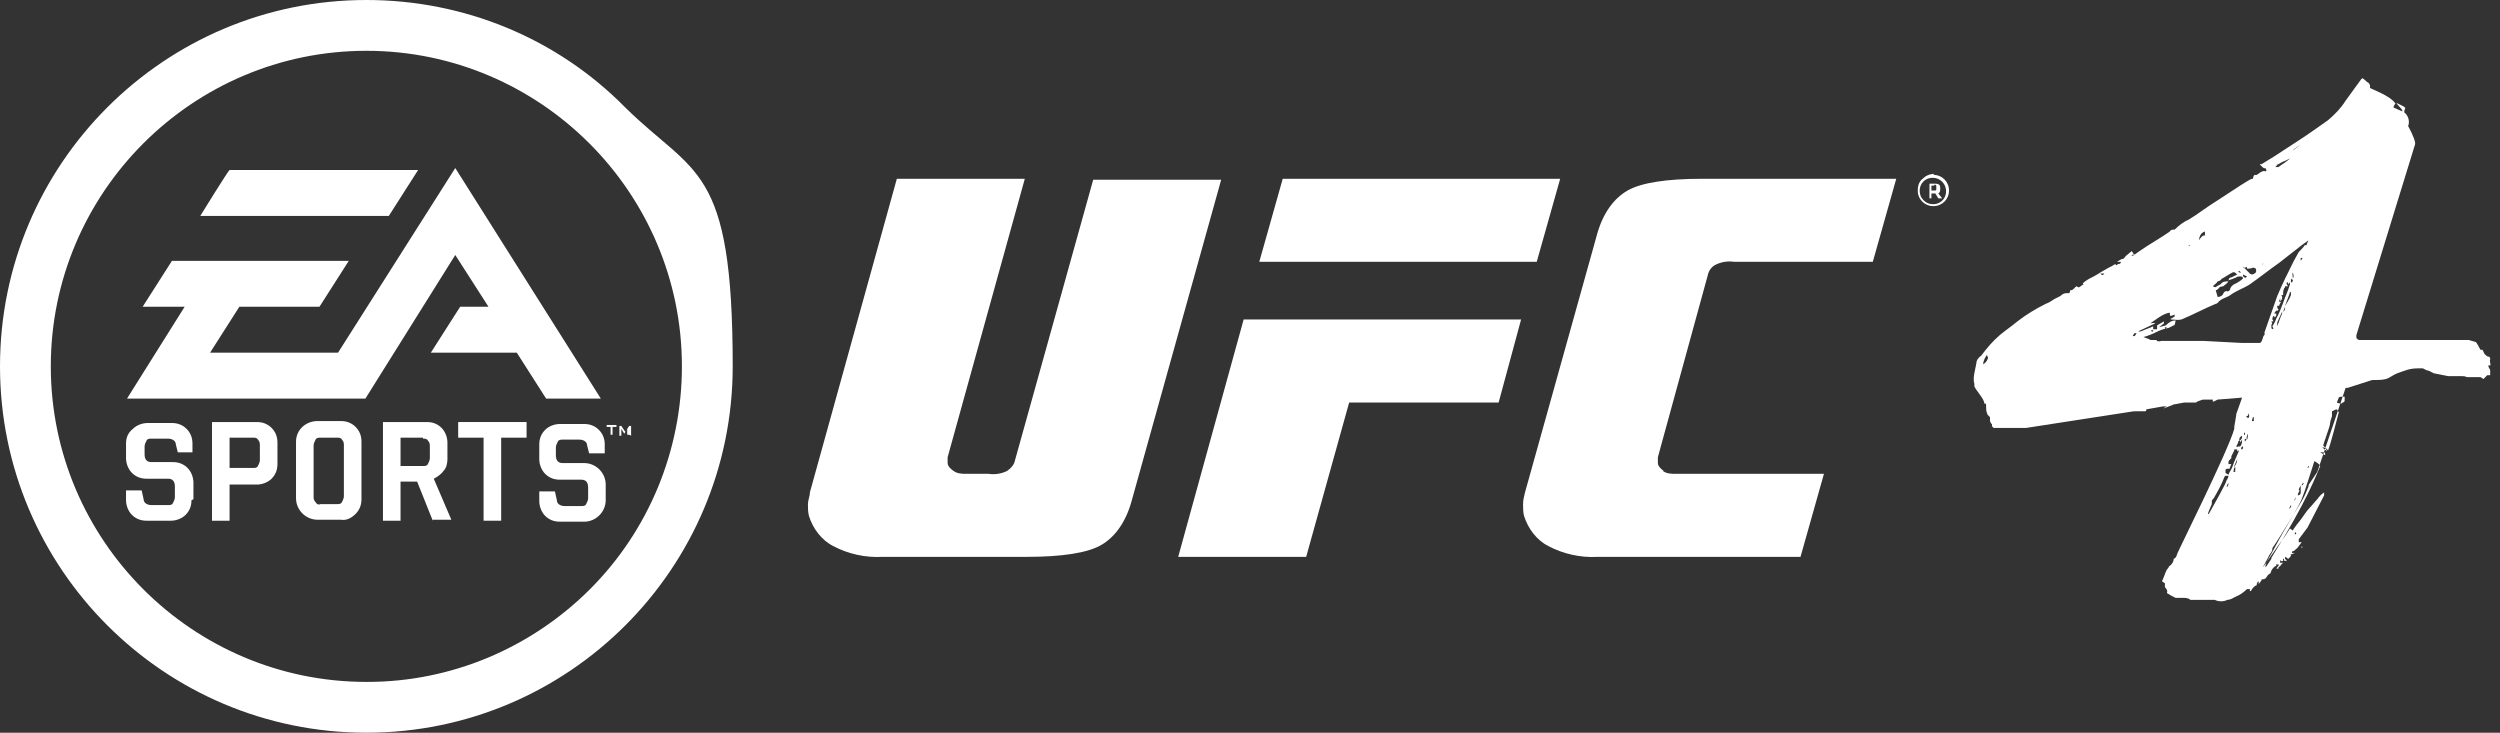 <?xml version="1.0" encoding="UTF-8"?>
<svg xmlns="http://www.w3.org/2000/svg" version="1.1" viewBox="0 0 255.9 75">
  <rect x="0" y="0" width="255.9" height="75" fill="#333333" stroke="none"/>
  <defs>
    <style>
      .cls-1 {
        fill: #fff;
      }
    </style>
  </defs>
  <!-- Generator: Adobe Illustrator 28.7.4, SVG Export Plug-In . SVG Version: 1.2.0 Build 166)  -->
  <g>
    <g id="Layer_1">
      <g id="ufc-logo">
        <g>
          <path id="Shape" class="cls-1" d="M37.5,0C16.8,0,0,16.8,0,37.5s16.8,37.5,37.5,37.5,37.5-16.8,37.5-37.5-3.9-19.5-11-26.5C57,3.9,47.5,0,37.5,0ZM37.5,69.8c-17.8,0-32.3-14.5-32.3-32.3S19.7,5.2,37.5,5.2s32.3,14.5,32.3,32.3c0,8.6-3.4,16.8-9.4,22.8-6.1,6.1-14.3,9.5-22.8,9.5h0Z"/>
          <path id="EA" class="cls-1" d="M23.5,17.4h19.3l-3,4.7h-19.3s2.9-4.7,3-4.7ZM37.5,40.8H13l5.9-9.4h-4.3l3-4.7h18.1l-3,4.7h-8.2l-3,4.7h13.1l12-18.9,14.9,23.6h-5.6l-3-4.7h-8.8l3-4.7h2.9l-3.4-5.3-9.2,14.7h0Z"/>
          <polygon id="Path" class="cls-1" points="63.1 43.7 62.7 43.7 62.7 44.5 62.5 44.5 62.5 43.7 62.1 43.7 62.1 43.5 63.1 43.5 63.1 43.7"/>
          <path id="Path-2" class="cls-1" d="M64.4,44.5h-.2v-.6h0c0,0,0,0,0,0l-.3.5h0l-.3-.5s0,0,0,0,0,0,0,.1v.6h-.2v-1h.2l.4.6.4-.6h.2v1s0,0,0,0Z"/>
          <path id="Path-3" class="cls-1" d="M19.6,51.2c0,.6-.2,1.1-.6,1.5s-1,.6-1.5.6h-2.5c-.6,0-1.1-.2-1.5-.6s-.6-1-.6-1.5v-1h1.6l.2.9c0,.4.4.6.8.6h1.7c.2,0,.4,0,.5-.2.1-.2.2-.4.2-.6v-1.1c0-.5-.2-.8-.7-.8h-2.2c-.6,0-1.1-.2-1.5-.6s-.6-1-.6-1.5v-1.5c0-.6.2-1.1.7-1.5.4-.4,1-.6,1.5-.6h2.5c.6,0,1.1.2,1.5.6.4.4.6.9.6,1.5v.9h-1.5l-.2-.8c0-.4-.4-.6-.8-.6h-1.7c-.2,0-.4,0-.5.2-.1.2-.2.4-.2.6v.8c0,.5.2.8.7.8h2.2c.6,0,1.1.2,1.5.6.4.4.6,1,.6,1.5,0,0,0,1.7,0,1.7Z"/>
          <path id="Shape-2" class="cls-1" d="M25.9,44.8h-2.4v3.1h2.4c.2,0,.4,0,.5-.2.1-.2.2-.4.2-.6v-1.5c0-.2,0-.4-.2-.6-.1-.2-.3-.2-.5-.2h0ZM28.4,47.5c0,.6-.2,1.1-.6,1.5-.4.4-1,.6-1.5.6h-2.8v3.7h-1.8v-10.1h4.6c.6,0,1.1.2,1.5.6.4.4.6.9.6,1.5v2.1h0Z"/>
          <path id="Shape-3" class="cls-1" d="M43.3,44.8h-2.3v2.9h2.3c.2,0,.4,0,.5-.2.1-.2.2-.4.2-.6v-1.2c0-.2,0-.4-.2-.6-.1-.2-.3-.2-.5-.2h0ZM44.3,53.3l-1.6-4h-1.7v4h-1.8v-10.1h4.5c.6,0,1.1.2,1.5.6.4.4.6,1,.6,1.5v1.7c0,.4-.1.9-.4,1.2-.2.3-.6.6-1,.8l1.8,4.2h-1.9s0,0,0,0Z"/>
          <polygon id="Path-4" class="cls-1" points="53.9 44.8 51.3 44.8 51.3 53.3 49.5 53.3 49.5 44.8 46.9 44.8 46.9 43.2 53.9 43.2 53.9 44.8"/>
          <path id="Path-5" class="cls-1" d="M62,51.2c0,1.2-1,2.2-2.2,2.2h-2.5c-.6,0-1.1-.2-1.5-.6s-.6-1-.6-1.5v-1h1.6l.2.9c0,.4.4.6.8.6h1.7c.2,0,.4,0,.5-.2.1-.2.2-.4.2-.6v-1.1c0-.5-.2-.8-.7-.8h-2.2c-.6,0-1.1-.2-1.5-.6-.4-.4-.6-1-.6-1.5v-1.5c0-.6.2-1.1.6-1.5s1-.6,1.5-.6h2.5c.6,0,1.1.2,1.5.6.4.4.6.9.6,1.5v.9h-1.6l-.2-.8c0-.4-.4-.6-.8-.6h-1.7c-.2,0-.4,0-.5.2-.1.2-.2.4-.2.6v.8c0,.5.2.8.7.8h2.2c1.2,0,2.2,1,2.2,2.2v1.7s0,0,0,0Z"/>
          <path id="Shape-4" class="cls-1" d="M37,51.1c0,.6-.2,1.1-.6,1.5-.4.4-.9.7-1.5.6h-2.4c-1.2,0-2.2-1-2.2-2.2v-5.8c0-1.2,1-2.1,2.2-2.1h2.4c.6,0,1.1.2,1.5.6.4.4.6.9.6,1.5v5.8h0ZM34.5,44.8h-1.7c-.2,0-.4,0-.5.2-.1.2-.2.4-.2.6v5.2c0,.2,0,.4.2.6.1.2.3.3.5.2h1.7c.2,0,.4,0,.5-.2.1-.2.2-.4.2-.6v-5.2c0-.2,0-.4-.2-.6-.1-.2-.3-.2-.5-.2Z"/>
          <polygon id="Path-6" class="cls-1" points="157.3 26.8 128.9 26.8 131.3 18.3 159.7 18.3 157.3 26.8"/>
          <polygon id="Path-7" class="cls-1" points="138.1 41.2 153.4 41.2 155.7 32.7 127.3 32.7 120.6 57 133.7 57 138.1 41.2"/>
          <path id="Path-8" class="cls-1" d="M170.3,48.2c-.3-.2-.6-.5-.6-.8,0,0,0-.2,0-.3s0-.2,0-.3l5.1-18.6c.1-.5.4-.9.8-1.1.6-.3,1.3-.4,1.9-.3h14.2l2.4-8.5h-19.9c-3.6,0-6.2.4-7.6,1.2-1.4.8-2.5,2.3-3.1,4.4l-7.4,26.5c-.1.4-.2.8-.2,1.2,0,.4,0,.8.1,1.2.4,1.3,1.3,2.5,2.5,3.1,1.5.8,3.3,1.2,5,1.1h20.8l2.4-8.5h-15.2c-.4,0-.9,0-1.3-.3"/>
          <path id="Path-9" class="cls-1" d="M91.8,18.3l-8.9,32.1c0,.4-.2.8-.2,1.2,0,.4,0,.8.1,1.2.4,1.3,1.3,2.5,2.5,3.1,1.5.8,3.3,1.2,5,1.1h14.8c3.6,0,6.2-.4,7.6-1.2,1.4-.8,2.5-2.3,3.1-4.4l9.2-33h-13.1l-8,28.7c-.1.5-.4.8-.8,1.1-.6.3-1.3.4-1.9.3h-2.3c-.4,0-.9,0-1.3-.3-.3-.2-.6-.5-.6-.8,0,0,0-.2,0-.3s0-.2,0-.3l7.9-28.5h-13.1Z"/>
          <path id="Shape-5" class="cls-1" d="M198,19h-.3v.5h.3c.2,0,.2,0,.2-.2v-.2c0-.1,0-.2-.2-.2M198,19.8h-.3v.5h-.2v-1.5h.6c.3,0,.5.1.5.4v.2c0,.1,0,.3-.2.4l.4.5h-.4l-.3-.5h0Z"/>
          <path id="Shape-6" class="cls-1" d="M197.9,20.9c.5,0,1-.3,1.2-.8s.1-1.1-.3-1.5-1-.5-1.5-.3c-.5.2-.8.7-.8,1.2,0,.4.1.7.4,1s.6.4,1,.4M197.9,17.9c.9,0,1.6.7,1.6,1.6s-.7,1.6-1.6,1.6-1.6-.7-1.6-1.6c0-.4.1-.9.5-1.2.3-.3.7-.5,1.2-.5"/>
          <path id="Shape-7" class="cls-1" d="M219.6,42.1s.1,0,.1-.2h0l1.7-.3h.2s0,0,.1,0h.1s-.4.2-.3.2h0s0,0,0,0h0l.5-.2.5-.2,1.1-.2h.3s.1,0,.1,0h0s0,0,0,0h.8c0-.1.7-.3.7-.3h.1s0,0,.1,0h.2c0,0,.1,0,.2,0h0s0,0,0,0h.4s0,0,0,0v.2h.1s.4-.2.4-.2h0c0,0,0,0,0,0l2.5-.2-.6,1.7s0,0,0,.1h0l-.2,1.2v.2c-.6,2.2-5.8,12.6-5.8,12.7-.1.2-.1.5-.4.6,0,0,0,0,0,0,0,.3-.2.6-.5.8,0,.1-.1.2-.2.3-.2.4-.3.8-.5,1.2l.3.2h0c0,0,0,.2,0,.2,0,0,0,.2,0,.2.2.2.3.4.2.6.3.2.5.3.9.5.2,0,.5,0,.8,0,.2,0,.5,0,.7.2.7,0,1.4,0,2.1,0,.1,0,.3,0,.4,0,.4.2.9.2,1.3,0,.3,0,.6-.2.8-.3.5-.2.9-.5,1.2-.8,0,0,.2,0,.3,0v.2c-.1,0,.1,0,.1,0,.1-.2.3-.5.6-.6h0c0-.1,0-.3.2-.4v.3c.1-.2.3-.3.3-.5,0,0,0,0,.1,0,0,0,.2,0,.3-.1.2-.2.2-.4.5-.5,0-.1.1-.2.1-.3.1-.2.3-.4.5-.5,0,0,0,0,0-.1s.1,0,.3,0l-.3.4h.3s0,0,0,0c0,0-.2,0,0-.2,0,0,.1,0,.2-.2,0,0,.1-.1.2-.2h-.3c0,0,0-.3,0-.3,0,.1.2.2.3.1v-.2c-.1,0,.1,0,.1,0,0,0,0,.1,0,.2h.3l-.2-.2v-.2c.1,0,.3.2.3.2.1,0,.2-.2.3-.3,0,0,0,0,0-.1,0,0,0,0-.1,0l.5-.2h-.2c0,0-.1,0-.1,0,0-.1,0-.2.2-.2.2-.2.4-.3.5-.5.1-.1.2-.3.3-.4h-.3c0,0,0-.3,0-.3l.9-1.2,1.7-3.3v-.3c-.3.2-.5.4-.7.7-.3.3-.5.6-.8.9s-.6.8-.9,1.2c-.1.1-.8,1-.8,1.1l-.3-.2c-.3.5-.7,1.1-1.1,1.6-.5.7-.9,1.3-1.4,2l-.3.4c.2-.4.4-.7.6-1.1.1-.3.4-.5.4-.8,0,0,0,0,0-.1.4-.5,3-4.8,3-4.8.3-.5.5-1,.7-1.5,0,0,0-.2.1-.3l.8-1.2,2.9-8.6h.2c0,0,2.5-.8,2.5-.8.5,0,1,0,1.4-.1s.7-.4,1.2-.6c.9-.3,1.2-.5,2.2-.5s.2,0,.4,0l.4.2c.2,0,.5.2.7.3l1.5.3c.3,0,.6,0,.8,0,.2,0,.4,0,.6,0,.2,0,.3,0,.5.1.1,0,.3,0,.4,0h.8s0,0,.1,0c0,0,0,0,.1,0,0,0,.2.1.3.2h0l.2-.2h0c0,0,0,0,0,0l.2-.2h.3c0-.2,0-.3,0-.4,0-.1,0-.2-.1-.3,0,0-.1-.2-.1-.3h0c0,0,.1,0,.2,0h0s0,0,0,0c.1,0-.1-.5,0-.6,0-.1,0-.3-.2-.3-.1,0-.2-.1-.3-.2-.1,0-.2-.4-.3-.5,0,0-.2,0-.2,0,0,0,0,0,0,0h0c0,0-.4-.8-.5-.8l-.7-.2h-11.2,0c-.1,0-.2-.1-.3-.2,0,0,0-.2,0-.3l6-19.5c.1-.2-.2-1-.7-1.9.2-.5,0-1.1-.4-1.4,0-.1,0-.2.1-.4s-.9-.5-.9-.6c0,.2.7.7.6.9l-.9-.4c0-.1.1-.3.2-.4-.5-.8-2.5-1.5-2.6-1.6h0v-.2c0-.2-.2-.4-.3-.4h0c-.2-.2-.3-.3-.5-.4h0s0,0-.1.1c-.5.7-1.1,1.5-1.6,2.2-.5.8-1.1,1.4-1.8,2-1,.7-2.1,1.5-3.2,2.2-.8.5-1.5,1-2.3,1.5l-1.3.8h-.2c.2.2.4.5.6.4,0,0,0,.1.1.2,0,.1-.1.2-.2.1-.3,0-.5.2-.8.4h0c-.3,0-.3,0-.4.4-.2,0-.3.1-.5.2-1,.6-2,1.3-3.1,2-1,.6-2,1.4-3,2-.5.2-1,.6-1.4,1,0,0,0,0-.1,0-.1,0-.3,0-.4.2-1,.7-2.1,1.3-3.1,2-.3.2-.5.4-.8.5,0-.2.2-.1.2-.2,0,0-.1-.2-.2-.3l-.6.5h0c-.1.1-.2.3-.3.3-.2,0-.4.2-.6.3h.4c0,0,0,.1-.1.2-.1,0-.2,0-.3.1-.1.2-.1-.2-.3,0-.3.2-.6.3-.9.5-.4.2-.8.5-1.2.7h0c-.4.2-.8.4-1.1.7h0c0,.1.1.1.1.1-.3.1-.5.5-.7.2,0,0,0,0,0,0-.2,0-.4.5-.7.4h0c0,.4-.2.3-.3.3-.3,0-.5.1-.7.3-.2.1-.4.2-.6.3-.3.2-.6.4-.9.5-1,.5-2,1.1-2.9,1.8-.6.5-1.2.9-1.8,1.4-.7.6-1.3,1.3-1.9,2.1-.3.2-.5.5-.5.8-.1.6-.4,1.5-.2,2.1,0,0,0,.1,0,.2,0,.3,1.1,1.4,1,1.8.2,0,.2,0,.2.3,0,.2,0,.5.1.7h0c0,0,0,.1.1.2,0,0,.2.2.2.2h0c0,0,0,.1,0,.1,0,.1,0,.2,0,.3,0,0,.1.3.2.3h0s0,0,0,.1c0,0,0,0,0,.1,0,0,.1.2.2.2,0,0,.1,0,.1,0h.4c0,0,.2,0,.2,0h2.6l11-1.7h0ZM203.5,36.5c0,.3-.2.6-.5.8,0-.4.2-.7.4-1,0,0,0,.2,0,.2h0ZM215,28h.4q-.2.3-.4,0ZM218.4,34.4h-.1c0,0,.1-.2.2-.3,0,0,.1,0,.2,0,0,0-.1.2-.2.3ZM230.2,42.3c0,.2.1.4-.1.5l-.2-.2c.3,0,.2-.2.3-.3ZM229.5,44.6c0,.2,0,.4-.3.5,0-.3.1-.4.3-.5ZM226.1,52.6h-.1c0-.1.4-1,.4-1,0,0,0-.2,0-.3s.1-.2.2-.3c.4-.7.8-1.4,1.1-2.2,0,0,.1-.1.1-.1.1,0,.2,0,.3,0,0,.2-.1.3-.2.5,0,.2-1.4,2.7-1.8,3.4h0ZM227.9,49.8h0s.2-.4.2-.4c0,.2,0,.3-.1.4h0ZM228,49.3c0,0,0-.2.1-.3h0s-.2.3-.2.3h0ZM228.6,48.3h0c.1-.2,0-.4.2-.5v.5c-.1,0-.1,0-.1,0ZM228.7,47.7l.3-.7c0,.3-.1.5-.3.8h0s0,0,0,0ZM229.2,46.1c-.2.5-.5,1.1-.7,1.7-.1.3-.3.5-.4.8l-.3-.2c0,0,0-.1,0-.2,0,0,0-.2.1-.2,0,0,.1,0,.1,0,0-.1.1,0,.2,0l.2-.5h-.3c0-.2,0-.3.1-.4l.2-.2c0,0,0-.1,0-.2.1-.2.2-.4.3-.6,0,0,0,0,0-.1h.3c0,0,0,.2,0,.2h0s0,0,0,0ZM229.3,45.7c0,0-.1,0-.2,0,0,0-.1.1-.2,0l.2-.4c0-.1,0-.2.2-.2v.2s.2-.3.2-.3c0,.2,0,.5-.2.7h0s0,0,0,0ZM229.4,46c0-.1,0-.3.2-.3,0,.2,0,.3-.2.3h0s0,0,0,0ZM229.7,44.5v-.2s.1,0,.1,0v.2c0,0-.1,0-.1,0h0ZM229.8,45.2c-.1-.2,0-.3.2-.3l-.2.3ZM230,44.9c0,0-.1-.2,0-.2,0,0,0-.2.1-.3,0,0,0,0,0,0h0c0,.2,0,.4-.1.6h0s0,0,0,0ZM235.6,55.9c0,.2,0,.2-.2.3,0,0,.2-.1.3-.2h0s0,0,0,0ZM235,54.5c.1.1,0,.2-.1.2v-.2ZM238.6,41.2h.1c0,0,0,0-.1,0,0,0,0,0,0,0h0s0,0,0,0ZM235.5,14.8h0c0,0-.8.6-.8.6h0c0-.1.8-.6.8-.6h0ZM233,16.9c.3-.1.5-.3.8-.4s.4-.2.6-.3c0,0-.1.1-.2.2l-.4.3c-.2.1-.4.3-.6.4-.1,0-.2,0-.3,0,0,0,.1-.1.2-.2h0s0,0,0,0ZM231.7,26.8h0c0,.1,0,.2-.1.3,0,0,0,0,0-.1,0,0,.1,0,.2-.1h0s0,0,0,0ZM229.7,27.4c.1,0,.2,0,.3-.1v.2c.2,0,.4,0,.6-.1,0,0,.2,0,.3.1,0,0,.1.2,0,.4,0,0,0,0,0,0-.2.2-.5.3-.7,0-.2-.2-.4-.4-.5-.5h-.1c0-.1,0-.1,0-.1ZM229.6,28.1l.4.2c-.2.3-.3,0-.4,0h0c0-.1,0-.1,0-.1ZM229.2,27.7l.2.2c-.2,0-.3,0-.4-.3,0,.1.1.2.2.2h0s0,0,0,0ZM227.3,28.6c.4-.2.8-.5,1.2-.7.2-.1.3,0,.5.2l-.6.3c-.1,0-.2,0-.3.3.3-.1.6-.2,1-.4,0,0,.2,0,.3,0,.1,0,.2.1.2.2-.2.2-.5.4-.7.5-.3.1-.5.3-.6.5,0,.2-.2.4-.4.3,0,0-.2,0-.3.2-.1.3-.4.4-.6.4l-.2-.7c.2,0,.3-.2.4-.3.1-.1.3,0,.5-.2.1-.1.3-.2.4-.4-.3,0-.6,0-.8.3-.2.1-.4.2-.5.3,0,0-.1,0-.3-.1.2-.2.4-.3.5-.5.1,0,.3-.1.4-.2h0s0,0,0,0ZM225.7,23.7v.4c-.1,0-.2,0-.3.1-.1.1-.2.2-.3.4,0-.4.2-.8.6-.9h0ZM224.4,24.8h.1c0,0-.1,0-.1,0h0ZM224.2,25c0,.2-.1.2-.2.1h.2ZM218.4,26h.2c-.2.2-.2.2-.2,0h0s0,0,0,0ZM220,41.8h0c0,0,.8,0,.8,0h-.9ZM229.4,35.1l-3.8-.2h-1.3c-.1,0-.3,0-.5,0h-.4s-.1,0-.1,0h0s-.6,0-.6,0h-1c-.1,0-.2.1-.3.2-.3.2-.3.2,0,0,.1,0,.2-.1.3-.2h-.5c-.2.1-.6,0-.4-.1h-.7c.1,0-.4-.2-.7-.3.4-.1.9-.3,1.3-.5.4-.2.7-.3,1.1-.4.2,0,.5-.2.7-.3.1,0,.1,0,.2-.5-.4,0-.7.2-1,.5h0l-.7.2h0c0,0,.5-.4.5-.4,0,0,0-.2,0-.2l-.7.4c0,.1,0,.2,0,.4h-.4c0,0,0-.2,0-.3-.4.2-.8.3-1.2.5-.1,0-.2.1-.3,0l1.7-.8h0c0-.1-.5,0-.5,0,.6-.4,1.3-1,2-1.1,0,.4,0,.4.5.2,0,0,0,.2,0,.2-.1,0-.2.2-.4.2,0,0,0,.1,0,.1.4,0,.7.1,1.1,0,1.2-.5,2.3-1.1,3.5-1.6,0,0,.1,0,.2-.1.4-.5.9-.5,1.3-.8.7-.5,1.4-.7,2-1.1,1-.7,2-1.5,3-2.2l2.3-1.8.7-.5c-.1.2-.2.4-.2.5h-.2c0,.1-.6.7-.6.7l-.5.9c-.6,1.2-1.2,2.4-1.7,3.6l-1.3,3.7h0v.3c-.2,0-.2.8-.5.8-.4,0-.7,0-1.1,0h-1ZM220.1,33.8h.3c0,.2-.2.2-.2,0h0s0,0,0,0ZM221.6,33.7v-.2h.2c0,0-.2.2-.2.2ZM234.7,27.9c.1.4.1.4,0,.6h0c0-.2-.1-.5,0-.6ZM234.1,30.9c0,.1-.1.3-.2.4h0c.2-.6.4-1,.5-1.4,0,0,0,0,.1,0,0,0,0,.2,0,.3-.1.3-.3.6-.4.8h0ZM236.2,48.3v.2h0v-.2h0ZM232.7,33.6c0,0,0,.2-.2,0v-.4c.1,0,.1-.1,0-.3h.2c0-.1-.1-.2-.1-.2,0-.1,0-.3.2-.4v.2c.2-.1.2-.2.2-.4h-.2c0-.1.2-.3.2-.3h.1c.1,0,.2-.1,0-.3v-.2h.2c0-.1.1-.3.2-.4h-.2c0-.2.1-.3.1-.4h0v.3c.1,0,.2-.2.2-.3,0-.1,0-.2-.1-.3h.2c0-.3,0-.6.2-.8,0-.1,0-.1,0-.1,0,0,.2,0,.3,0-.2-.3-.2-.4,0-.4v.2s.2-.2.2-.2c0,0,0,.1,0,.2-.2.7-.5,1.3-.7,1.9,0,0,0,0,0,0-.2.5-.4,1.1-.7,1.6-.1.3-.2.5-.4.8h0s0,0,0,0ZM234.3,52.2c0-.2.1-.3.2-.5.1.2-.1.3-.3.5h0s0,0,0,0ZM233.9,31.4c0,.2,0,.4-.2.5l.2-.5ZM235,50.9h0c0,.2-.1.3-.2.4h0l.2-.4ZM233.1,33.4s0,0,0,.1c0-.2,0-.3,0-.5l.5-1.1s0,0,0,.2c-.2.4-.3.8-.5,1.3h0ZM235.3,50.2c0-.2.1-.3.2-.5,0,.2,0,.3,0,.5,0,0,0,0,0,.2,0,.2-.1.3-.3.3,0-.2.1-.3.2-.5h0ZM235.6,49.7c0-.2.2-.3.2-.3q0,.2-.2.3h0ZM236.3,47.6c.1.2,0,.3-.1.3,0-.1.1-.2.2-.3h0ZM234.5,28.9c0-.1,0-.3,0-.4,0,0,.1.2.2.1,0,.1,0,.2-.1.3h0ZM235,28.7h0c-.1.3-.2.5-.3.8h0c.1-.3.2-.5.3-.8h0ZM230.7,42.7v.4c-.1,0-.2,0-.2,0,0-.1.1-.3.1-.4h0ZM232.5,57.2c-.2.3-.4.6-.6.9,0,0,0,0,0-.2,0-.2.2-.5.3-.7.2-.3,1.3-2.4,1.5-2.7.3-.5,1.6-2.7,1.9-3.4.3-.7,1.2-3.6,1.3-3.9.2.1.5.3.6.5-.4.9-1.3,3.5-5,9.4h0s0,0,0,0ZM235.7,26.4h0c0,0-.2.3-.2.3v-.3q.1,0,.1,0ZM237.6,46.3h.2c.1,0,.2,0,.2.1,0,0,0,.1,0,.2l-.5-.3h0ZM237.7,45.8c.3,0,.3,0,.5.4l-.5-.4ZM239.4,42.2c-.1.4-.9,3.5-1.1,3.9l-.5-.5c0-.1.7-2,.7-2.2,0-.2.1-.5.2-.8,0-.2,0-.3,0-.5.1,0,.3-.2.5-.2s0,0,0,0c0,0,0,0,0,0h0s0,0,0,0ZM239.7,41.3c-.2,0-.3,0-.5-.1l.2-.5h0c0-.1.4-.1.4-.1,0,0,0,0,0,0h.2v.4c0,.1-.1.2-.2.2h0s0,0,0,0Z"/>
        </g>
      </g>
    </g>
  </g>
</svg>